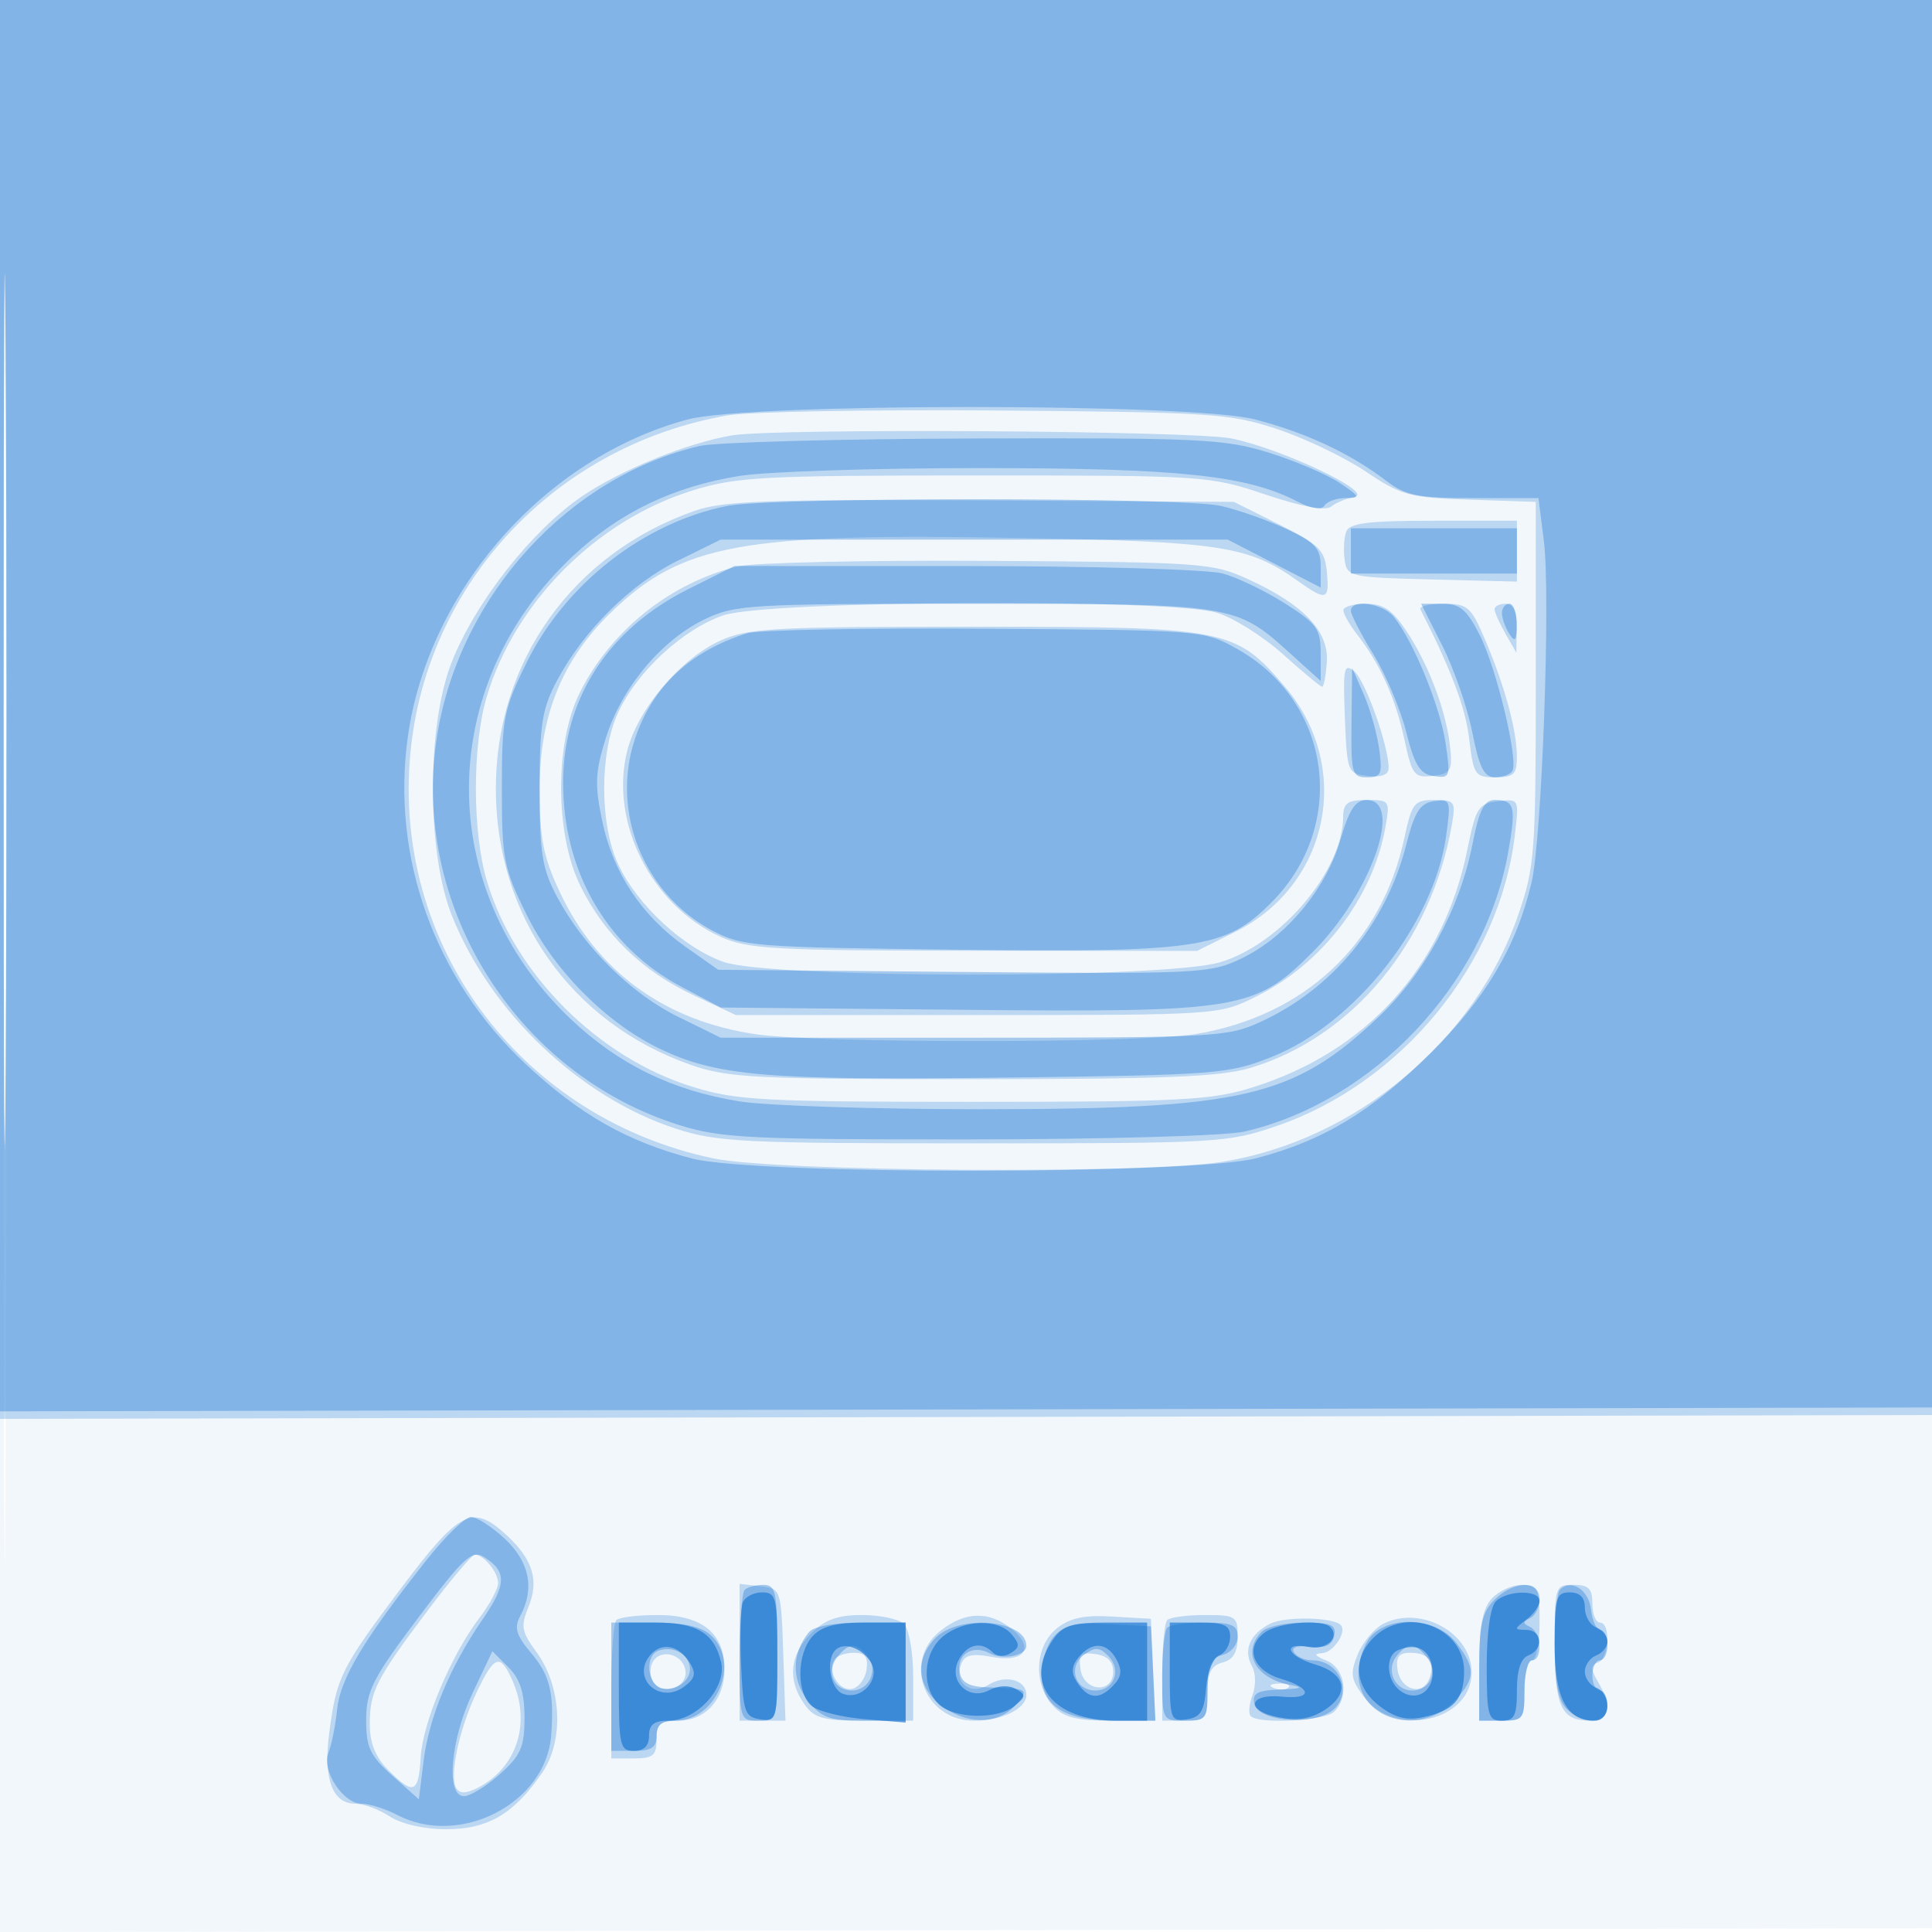 <svg xmlns="http://www.w3.org/2000/svg" width="256" height="256"><path fill="#1976D2" fill-opacity=".055" fill-rule="evenodd" d="M0 128.004v128.004l128.25-.254 128.25-.254.254-127.75L257.008 0H0zm.485.496c0 70.4.119 99.053.265 63.672.146-35.38.146-92.98 0-128C.604 29.153.485 58.1.485 128.5"/><path fill="#1976D2" fill-opacity=".249" fill-rule="evenodd" d="M0 94.004v94.004l128.25-.254 128.25-.254.255-93.75L257.01 0H0zm.48.496c0 51.7.121 72.703.27 46.674.148-26.029.148-68.329 0-94C.601 21.503.48 42.8.48 94.5m95.867-39.448C73.145 59.12 55.9 77.956 54.279 101c-1.766 25.097 15.177 47.208 40.221 52.489 8.434 1.779 57.214 2.105 67.5.451 17.607-2.831 33.41-16.019 39.168-32.689 2.19-6.341 2.332-8.209 2.332-30.751v-24l-8.706-.288c-8.035-.266-9.102-.554-13.826-3.733-2.815-1.895-8.122-4.435-11.793-5.645-6.208-2.046-8.81-2.217-37.175-2.443-16.775-.133-32.819.164-35.653.661M97 57.69c-5.968.998-14.911 4.645-20 8.156-6.65 4.588-13.97 13.921-17.122 21.83-3.355 8.419-3.355 25.229 0 33.648 5.104 12.807 16.904 24.045 29.622 28.211 5.481 1.795 8.899 1.965 39.5 1.965 32.493 0 33.703-.07 40.251-2.332 16.534-5.711 29.464-21.523 31.473-38.488.573-4.834.57-4.841-2.243-4.511-2.583.303-2.921.839-4.058 6.442-3.147 15.501-13.355 26.777-28.514 31.494-5.419 1.687-9.467 1.895-36.893 1.895-27.888 0-31.413-.188-37.223-1.982-12.554-3.878-23.615-14.945-27.284-27.3-1.925-6.481-1.935-17.919-.023-24.361 3.734-12.571 14.579-23.444 27.307-27.375C97.606 63.187 101.128 63 129.179 63c30.479 0 31.087.04 38.506 2.53 4.796 1.61 7.951 2.195 8.676 1.608.626-.508 2.023-1.087 3.104-1.287 2.768-.514-9.441-6.331-16.264-7.749-5.012-1.042-60.372-1.386-66.201-.412m-5 10.013C75.9 73.368 65.702 87.638 65.702 104.5c0 16.866 9.967 31.02 25.748 36.567 4.994 1.755 8.431 1.933 37.344 1.933 25.182 0 32.884-.309 36.82-1.478 13.569-4.03 24.048-16.662 26.769-32.272.532-3.048.387-3.25-2.325-3.25-2.664 0-2.978.398-3.972 5.033-3.01 14.037-13.232 23.622-27.722 25.995-7.419 1.215-49.793 1.231-58.153.022-12.074-1.746-21.084-8.28-26.062-18.902-2.172-4.633-2.647-7.085-2.647-13.648 0-9.689 2.988-17.067 9.457-23.344C90.331 72.06 98.26 70.612 135 71.284c26.827.49 30.444 1.048 36.97 5.695 3.8 2.705 4.21 2.574 3.843-1.229-.276-2.867-1.021-3.604-6.313-6.25l-6-3-33.5-.191c-28.347-.161-34.192.054-38 1.394m86.39 2.724c-.302.785-.4 2.473-.219 3.75.319 2.254.665 2.331 11.579 2.606l11.25.283V69h-11.031c-8.634 0-11.151.31-11.579 1.427m-80.656 4.628c-8.943 2.186-16.89 8.571-20.967 16.845-3.277 6.65-3.218 18.669.125 25.458 3.181 6.462 8.218 11.332 15.022 14.522l5.586 2.62h32c31.96 0 32.006-.003 36.949-2.453 8.729-4.329 15.435-13.073 17.098-22.297.662-3.675.613-3.75-2.436-3.75-2.553 0-3.115.403-3.133 2.25-.07 7.165-8.301 16.878-16.323 19.26-7.416 2.202-59.502 2.161-65.779-.053-5.335-1.881-11.47-7.57-13.973-12.957-2.444-5.259-2.46-14.683-.034-20 2.497-5.474 8.605-11.133 14-12.971 5.777-1.968 59.008-2.245 65.367-.34 2.182.654 6.125 3.129 8.763 5.5 2.637 2.371 4.974 4.311 5.194 4.311.219 0 .498-1.483.62-3.296.273-4.052-3.032-7.546-10.313-10.9-4.828-2.225-6.016-2.31-34.5-2.487-16.225-.1-31.194.232-33.266.738M178 80.865c0 .476.836 1.938 1.859 3.25 3.012 3.866 5.068 8.444 6.236 13.892 1.011 4.715 1.299 5.084 3.75 4.8 2.369-.274 2.618-.671 2.317-3.682-.472-4.706-2.792-10.947-5.715-15.375-1.943-2.943-3.118-3.75-5.461-3.75-1.642 0-2.986.389-2.986.865m10.215-.115c4.123 8.112 5.97 13.019 6.462 17.173.566 4.779.769 5.077 3.462 5.077 2.456 0 2.86-.39 2.855-2.75-.007-3.481-1.618-9.403-4.216-15.5-1.859-4.361-2.307-4.75-5.484-4.75-1.904 0-3.289.338-3.079.75m9.82 0c.02.412.679 1.875 1.465 3.25l1.429 2.5.036-3.25c.024-2.238-.432-3.25-1.465-3.25-.825 0-1.484.338-1.465.75M95.444 84.886c-5.296 2.406-10.953 9.107-12.341 14.619-2.366 9.395 3.176 20.446 12.341 24.609 3.643 1.655 7.063 1.844 33.61 1.864l29.553.022 5.087-2.535c12.478-6.218 15.627-21.888 6.533-32.513-6.589-7.697-7.688-7.908-41.227-7.908-26.523 0-29.909.186-33.556 1.842m82.759 10.202c.291 7.258.354 7.419 3.047 7.728 1.829.211 2.75-.147 2.75-1.068 0-2.919-3.077-11.567-4.55-12.79-1.372-1.138-1.511-.456-1.247 6.13M53.091 210.516c-7.948 10.575-8.516 11.725-9.483 19.235-.772 5.986.45 9.249 3.462 9.249 1.1 0 3.163.762 4.583 1.692 1.536 1.007 4.563 1.693 7.469 1.693 5.531 0 8.975-2.025 12.717-7.477 2.941-4.285 2.588-11.486-.787-16.051-1.935-2.617-2.073-3.391-1.05-5.863 1.461-3.527.634-6.324-2.819-9.525-4.571-4.239-6.235-3.407-14.092 7.047m3.697 2.734C49.799 222.54 49 224.103 49 228.48c0 2.5.755 4.366 2.455 6.065 3.359 3.36 4.007 3.105 4.282-1.682.264-4.604 4.052-13.586 7.803-18.504 1.353-1.774 2.46-3.841 2.46-4.592 0-1.43-1.911-3.767-3.079-3.767-.373 0-3.133 3.262-6.133 7.25M98 218.934V228h6.078l-.289-8.75c-.288-8.721-.298-8.751-3.039-9.066l-2.75-.317zm99.655-7.105c-1.216 1.344-1.655 3.73-1.655 9V228h3c2.833 0 3-.222 3-4 0-2.2.45-4 1-4s1-2.25 1-5c0-4.579-.198-5-2.345-5-1.29 0-3.09.823-4 1.829M206 217.8c0 8.337.858 10.2 4.7 10.2 2.591 0 2.975-1.884 1.05-5.144-1-1.694-1-2.208 0-2.57 1.479-.535 1.703-5.286.25-5.286-.55 0-1-1.125-1-2.5 0-2-.5-2.5-2.5-2.5-2.453 0-2.5.147-2.5 7.8m-124.333-3.133c-.367.366-.667 4.641-.667 9.5V233h3c2.533 0 3-.389 3-2.5 0-2.081.477-2.5 2.845-2.5 3.641 0 6.155-2.789 6.155-6.829 0-4.746-2.987-7.171-8.833-7.171-2.659 0-5.134.3-5.5.667m25.788 1.788c-2.819 2.818-3.137 6.126-.898 9.322 1.334 1.906 2.475 2.223 8 2.223H121v-5.8c0-3.19-.54-6.34-1.2-7-.66-.66-3.155-1.2-5.545-1.2-3.281 0-4.948.602-6.8 2.455m17.18-.382c-5.115 4.023-2.179 11.927 4.431 11.927 3.724 0 6.934-1.587 6.934-3.428 0-1.987-2.782-2.725-5.015-1.331-2.356 1.472-4.596-.207-3.631-2.722.476-1.239 1.411-1.466 4.018-.977 4.401.826 5.829-1.151 2.676-3.704-2.971-2.406-6.157-2.327-9.413.235m15.366-.275c-2.867 2.322-3.118 7.31-.513 10.189 1.433 1.583 3.079 2.013 7.713 2.013h5.89l-.295-6.75-.296-6.75-5.082-.296c-3.812-.223-5.665.176-7.417 1.594m14.666-1.131c-.367.366-.667 3.516-.667 7V228h3c2.777 0 3-.267 3-3.594 0-2.752.468-3.716 2-4.116 1.417-.371 2-1.364 2-3.407 0-2.734-.224-2.883-4.333-2.883-2.384 0-4.634.3-5 .667m13.641.48c-2.69 1.358-3.605 3.499-2.409 5.636.502.899.531 2.585.065 3.812-.46 1.209-.565 2.471-.233 2.802 1.097 1.097 9.847.625 11.069-.597 2.014-2.014 1.431-5.772-1.05-6.769-1.55-.623-1.738-.924-.607-.968 1.53-.059 3.398-2.855 2.504-3.749-1.039-1.039-7.387-1.153-9.339-.167m15.013.003c-1.198.601-2.727 2.416-3.398 4.035-1.056 2.55-.952 3.301.779 5.629 4.126 5.547 14.298 3.269 14.298-3.203 0-5.227-6.722-8.946-11.679-6.461m-96.957 5.343c-.346.903-.15 2.121.436 2.707 1.524 1.524 4.41.131 4.012-1.935-.443-2.302-3.647-2.858-4.448-.772m24.192-.583c-.965 1.561.616 4.203 2.32 3.879.893-.17 1.768-1.317 1.944-2.549.24-1.683-.181-2.24-1.691-2.24-1.106 0-2.264.409-2.573.91m32.614 1.26c.426 3.011 4.33 3.308 4.33.33 0-1.333-.777-2.11-2.33-2.33-1.939-.275-2.275.061-2 2m42.01.07c.383 2.682 3.31 3.532 4.197 1.219.845-2.2-.067-3.459-2.506-3.459-1.51 0-1.931.557-1.691 2.24m-122.026 3.01c-2.33 4.891-3.654 11.131-2.692 12.688.464.752 1.306.737 2.849-.052 5.224-2.672 7.116-8.661 4.528-14.339-1.592-3.495-2.338-3.224-4.685 1.703m105.659-.567c.721.289 1.584.253 1.916-.079.332-.332-.258-.568-1.312-.525-1.165.048-1.402.285-.604.604"/><path fill="#1976D2" fill-opacity=".359" fill-rule="evenodd" d="M0 93.504v93.504l128.25-.254 128.25-.254.255-93.25L257.01 0H0zM.48 94c0 51.425.121 72.462.27 46.75.148-25.713.148-67.788 0-93.5C.601 21.537.48 42.575.48 94m90.632-38.419C72.231 60.658 56.77 78.182 54.047 97.59c-2.246 16.009 3.554 32.13 15.619 43.416 7.141 6.68 13.473 10.274 22.027 12.502 8.405 2.19 66.331 2.158 74.772-.041 8.857-2.307 15.277-6.181 23.115-13.95 7.294-7.23 11.408-14.195 13.367-22.629 1.371-5.904 2.528-37.954 1.629-45.138l-.72-5.75h-8.584c-7.473 0-8.983-.305-11.678-2.356-4.72-3.593-10.582-6.327-17.298-8.067-8.478-2.197-67.012-2.194-75.184.004m1.586 3.515c-17.377 4.089-31.625 19.687-34.715 38.003-3.795 22.501 10.214 45.192 32.108 52.006 5.451 1.697 9.449 1.892 38.248 1.871 18.031-.014 34.089-.469 36.549-1.037 17.061-3.933 31.807-19.521 34.939-36.933 1.1-6.11.875-7.006-1.756-7.006-1.412 0-2.066 1.3-2.972 5.903-1.683 8.552-6.314 17.065-12.433 22.851-11.295 10.683-17.867 12.208-52.666 12.221-14.025.005-28.425-.46-32-1.035-8.902-1.431-16.012-4.893-22.338-10.875-18.139-17.156-18.013-44.303.286-61.419C82.095 67.895 89.232 64.47 98 63.06c3.575-.575 17.975-1.04 32-1.035 26.18.01 35.199.958 41.857 4.401 1.902.984 3.259 1.196 3.645.57.339-.548 1.602-.999 2.807-1.003 1.988-.006 1.913-.192-.809-2.014-1.65-1.104-5.86-2.901-9.355-3.993-5.828-1.821-9.065-1.978-39-1.886-17.955.056-34.356.503-36.447.996m3.709 7.935c-11.09 2.198-21.473 10.295-26.626 20.763-3.048 6.19-3.281 7.378-3.281 16.706s.233 10.516 3.281 16.706c3.624 7.361 10.498 14.298 17.554 17.714 7.591 3.675 14.398 4.253 45.558 3.87 28.374-.348 29.857-.463 35.6-2.739 11.08-4.393 21.552-17.691 23.145-29.39.63-4.63.559-4.824-1.631-4.5-1.851.274-2.557 1.389-3.686 5.815-2.654 10.411-9.701 18.995-19.199 23.387-4.43 2.048-6.013 2.137-38.122 2.137H95.5l-5.642-2.77c-6.258-3.074-12.503-9.257-16.037-15.881-1.983-3.716-2.321-5.804-2.321-14.349s.338-10.633 2.321-14.349c3.534-6.624 9.779-12.807 16.037-15.881L95.5 71.5h67.178l6.161 3.178L175 77.855v-2.817c0-2.356-.731-3.162-4.459-4.914-2.452-1.152-6.389-2.541-8.75-3.085-5.085-1.173-59.474-1.18-65.384-.008M179 73v3h22v-6h-22zm-87.778 5.047C80.657 83.326 74.696 92.464 74.618 103.5c-.084 11.897 5.757 22.022 15.744 27.29l5.138 2.71 31.834.302c37.065.352 38.915.047 46.65-7.696 7.697-7.705 12.068-20.106 7.087-20.106-1.468 0-2.296 1.262-3.463 5.277-1.885 6.484-7.165 12.846-13.008 15.675-4.249 2.057-5.479 2.118-36.914 1.838l-32.518-.29-4.306-3.028c-5.835-4.103-9.635-9.831-11.065-16.677-1.015-4.86-.941-6.497.497-11.059 2.08-6.597 7.311-12.882 13.024-15.648C97.41 80.107 99.237 80 128.848 80c34.59 0 34.874.044 42.042 6.519l4.11 3.714v-3.639c0-3.247-.507-3.959-4.715-6.629-2.594-1.644-6.306-3.432-8.25-3.972-1.957-.543-17.193-.984-34.125-.987L97.319 75zM179 80.934c0 .513 1.338 3.101 2.973 5.75 1.635 2.649 3.596 7.291 4.359 10.316 1.117 4.435 1.824 5.565 3.653 5.836 2.167.321 2.236.125 1.555-4.416-.726-4.845-4.284-13.513-6.842-16.67-1.483-1.829-5.698-2.433-5.698-.816m12.118 4.633c1.544 3.063 3.333 8.238 3.975 11.5.911 4.63 1.565 5.933 2.978 5.933.996 0 2.04-.37 2.319-.823.851-1.376-2.107-13.701-4.336-18.071-1.706-3.345-2.618-4.106-4.92-4.106h-2.825zm7.897-4.317c.009.688.452 1.925.985 2.75.755 1.169.973.893.985-1.25.008-1.513-.435-2.75-.985-2.75s-.993.563-.985 1.25M98.994 83.906c-7.568 2.387-12.537 7.067-14.856 13.993-3.229 9.644 1.137 20.532 10.17 25.36 4 2.138 5.455 2.256 31.692 2.572 32.879.396 36.331-.109 42.436-6.214 10.213-10.213 8.03-26.598-4.48-33.617-4.443-2.492-4.544-2.501-33.456-2.692-15.95-.106-30.128.164-31.506.598m80.088 11.844c-.076 6.758.063 7.25 2.05 7.25 1.888 0 2.073-.429 1.617-3.75-.282-2.062-1.205-5.325-2.05-7.25l-1.536-3.5zm-122.593 111c-8.361 10.589-11.383 15.64-11.819 19.75-.233 2.2-.753 4.791-1.157 5.758-.956 2.292 1.945 6.742 4.396 6.742 1.024 0 3.151.672 4.727 1.494 8.293 4.325 19.7-1.545 20.392-10.494.43-5.56-.146-7.987-2.584-10.884-2.064-2.453-2.353-3.418-1.5-5.011 1.929-3.604 1.216-7.153-2.05-10.204-1.708-1.595-3.726-2.901-4.485-2.901-.759 0-3.423 2.588-5.92 5.75m-1.058 7.592c-6.029 8.012-6.893 9.7-6.911 13.49-.017 3.701.49 4.788 3.48 7.461l3.5 3.128.617-5.016c.72-5.85 3.491-12.522 7.809-18.798 3.207-4.661 3.252-6.39.216-8.286-1.598-.998-2.661-.019-8.711 8.021m43.236-3.675c-.367.366-.667 4.416-.667 9 0 8.222.033 8.333 2.5 8.333 2.481 0 2.5-.067 2.5-9 0-8.061-.191-9-1.833-9-1.009 0-2.134.3-2.5.667M198 212c-1.619 1.619-2 3.333-2 9v7h3c2.833 0 3-.222 3-4 0-2.2.45-4 1-4 1.443 0 1.233-3.725-.25-4.417-1-.466-1-.7 0-1.166.688-.321 1.25-1.446 1.25-2.5 0-2.563-3.401-2.516-6 .083m8.701-1.368c-.385.386-.701 3.744-.701 7.463 0 4.814.453 7.215 1.571 8.334 2.271 2.27 5.429 2.021 5.429-.429 0-1.1-.45-2-1-2s-1-.9-1-2 .45-2 1-2 1-.9 1-2-.42-2-.934-2c-.513 0-1.076-1.234-1.25-2.741-.302-2.621-2.633-4.109-4.115-2.627M81 223.5v8.5h3c2.333 0 3-.444 3-2 0-1.467.667-2 2.5-2 5.476 0 8.661-7.735 4.671-11.345-1.249-1.13-3.626-1.655-7.5-1.655H81zm26.203-7.244c-2.284 2.752-2.357 6.278-.187 9.037 1.847 2.349 2.848 2.707 7.557 2.707H120v-13h-5.878c-3.496 0-6.299.509-6.919 1.256M124 217c-2.791 2.791-2.532 6.437.635 8.927 3.335 2.624 7.529 2.654 9.865.073 1.952-2.157 1.775-2.28-3.476-2.412-2.561-.065-3.573-.582-3.848-1.968-.471-2.376 1.68-3.767 3.948-2.554 1.746.935 4.876.31 4.876-.973 0-3.449-8.839-4.254-12-1.093m15.695-.215c-.932 1.03-1.695 3.274-1.695 4.987 0 4.274 3.066 6.228 9.77 6.228h5.325l-.297-6.25-.298-6.25-5.555-.294c-4.408-.233-5.905.093-7.25 1.579m14.972-1.118c-.367.366-.667 3.291-.667 6.5 0 5.814.01 5.833 3 5.833 2.845 0 3-.212 3-4.094 0-3.252.411-4.201 2-4.616 1.107-.29 2-1.364 2-2.407 0-1.554-.756-1.883-4.333-1.883-2.384 0-4.634.3-5 .667m12.533.533c-2.739 2.739-.873 6.209 3.8 7.068 1.809.333 1.443.497-1.323.596-3.063.109-3.758.484-3.492 1.886.401 2.116 6.671 2.933 9.773 1.273 3.516-1.882 1.979-7.023-2.099-7.023-.958 0-2.034-.473-2.391-1.052-.41-.663.386-.941 2.155-.75 2.022.218 2.906-.187 3.165-1.448.298-1.455-.38-1.75-4.015-1.75-2.405 0-4.913.54-5.573 1.2m14.455.629c-.91 1.006-1.655 3.23-1.655 4.943 0 6.008 7.926 8.392 12.545 3.773 2.995-2.994 3.068-4.496.382-7.91-2.559-3.254-8.662-3.69-11.272-.806m-94.405 1.902c-1.754.612-1.562 4.212.263 4.912.832.32 2.155.048 2.94-.604 2.425-2.012-.09-5.394-3.203-4.308m23.761.756c-1.624 1.957-.576 4.513 1.851 4.513 2.365 0 3.579-2.763 2.033-4.627-1.46-1.758-2.352-1.732-3.884.114m32.639-.22c-2.194 1.604-1.21 4.733 1.488 4.733 2.508 0 3.532-2.759 1.703-4.587-1.179-1.179-1.743-1.205-3.191-.146m41.455.106c-1.546 1.864-.332 4.627 2.033 4.627 2.427 0 3.475-2.556 1.851-4.513-1.532-1.846-2.424-1.872-3.884-.114m-122.484 4.964C59.663 230.588 59.047 238 61.484 238c.817 0 2.954-1.313 4.75-2.918 2.783-2.486 3.266-3.592 3.266-7.472 0-3.313-.58-5.135-2.129-6.684l-2.13-2.129z"/><path fill="#1976D2" fill-opacity=".672" fill-rule="evenodd" d="M98.419 212.349c-.284.742-.383 4.455-.218 8.25.272 6.289.499 6.929 2.549 7.221 2.183.31 2.25.065 2.25-8.25 0-7.947-.148-8.57-2.031-8.57-1.118 0-2.265.607-2.55 1.349m99.781-.149c-.714.714-1.2 4.156-1.2 8.5 0 6.633.183 7.3 2 7.3 1.669 0 2-.667 2-4.031 0-2.661.51-4.227 1.5-4.607 2.076-.797 1.888-3.355-.25-3.394-1.667-.03-1.667-.095 0-1.36.963-.731 1.75-1.841 1.75-2.468 0-1.509-4.275-1.465-5.8.06m7.8 5.645c0 7.171 1.566 10.155 5.329 10.155 2.095 0 2.236-3.569.171-4.362-.825-.316-1.5-1.278-1.5-2.138 0-.86.675-1.822 1.5-2.138.825-.317 1.5-1.155 1.5-1.862 0-.707-.675-1.545-1.5-1.862-.825-.316-1.5-1.489-1.5-2.607 0-1.364-.656-2.031-2-2.031-1.805 0-2 .667-2 6.845M82 223.5c0 7.833.157 8.5 2 8.5 1.333 0 2-.667 2-2 0-1.476.667-2 2.545-2 3.835 0 7.808-4.431 6.996-7.8-.924-3.835-3.216-5.2-8.732-5.2H82zm25.655-6.671c-2.09 2.309-2.144 7.521-.094 9.221.858.713 4.008 1.498 7 1.747l5.439.451V215h-5.345c-3.908 0-5.79.492-7 1.829m17.331-.019c-2.648 2.144-2.961 6.644-.625 8.979 1.971 1.971 7.853 2.108 10.109.236 1.481-1.23 1.493-1.466.106-2.242-.918-.514-2.342-.443-3.493.173-2.758 1.476-5.52-1.272-4.046-4.025 1.12-2.092 2.998-2.496 4.521-.973.568.568 1.541.599 2.386.077 1.183-.731 1.203-1.153.119-2.459-1.754-2.113-6.323-1.995-9.077.234m14.571.413c-4.029 5.751-.122 10.777 8.377 10.777H152v-13h-5.443c-4.492 0-5.716.389-7 2.223M155 221.57c0 6.24.113 6.553 2.25 6.25 1.814-.258 2.311-1.057 2.564-4.126.177-2.147.939-4.046 1.75-4.357.79-.303 1.436-1.403 1.436-2.444 0-1.542-.742-1.893-4-1.893h-4zm12.582-5.254c-2.686 1.964-1.603 5.029 2.17 6.141 4.152 1.223 4.216 2.767.097 2.357-4.486-.447-4.838 1.91-.409 2.741 2.552.479 4.297.192 6.126-1.006 3.341-2.189 2.767-4.802-1.318-6.006-3.772-1.111-4.425-3.001-.798-2.308 2.319.444 4.165-1.286 2.814-2.637-1.093-1.094-6.856-.617-8.682.718M182 217c-2.826 2.826-2.531 6.437.734 9.006 1.975 1.553 3.546 1.988 5.655 1.566 4.212-.842 5.611-2.373 5.611-6.138 0-5.855-7.725-8.709-12-4.434m-95.859 2.33c-2.537 3.056 1.272 6.567 4.512 4.16 1.469-1.092 1.621-1.743.74-3.181-1.431-2.338-3.764-2.772-5.252-.979m24.56-.698c-1.336 1.337-.693 5.157.977 5.798 2.495.957 5.09-1.989 3.698-4.199-1.192-1.893-3.568-2.706-4.675-1.599m32.229.952c-.929 1.12-1.017 2.054-.301 3.19 1.466 2.324 2.916 2.538 4.753.701 1.224-1.224 1.364-2.08.581-3.544-1.254-2.343-3.261-2.481-5.033-.347m42.32-.933c-1.666.687-1.592 3.82.123 5.244 2.206 1.831 4.779.226 4.431-2.764-.297-2.556-2.053-3.512-4.554-2.48"/></svg>